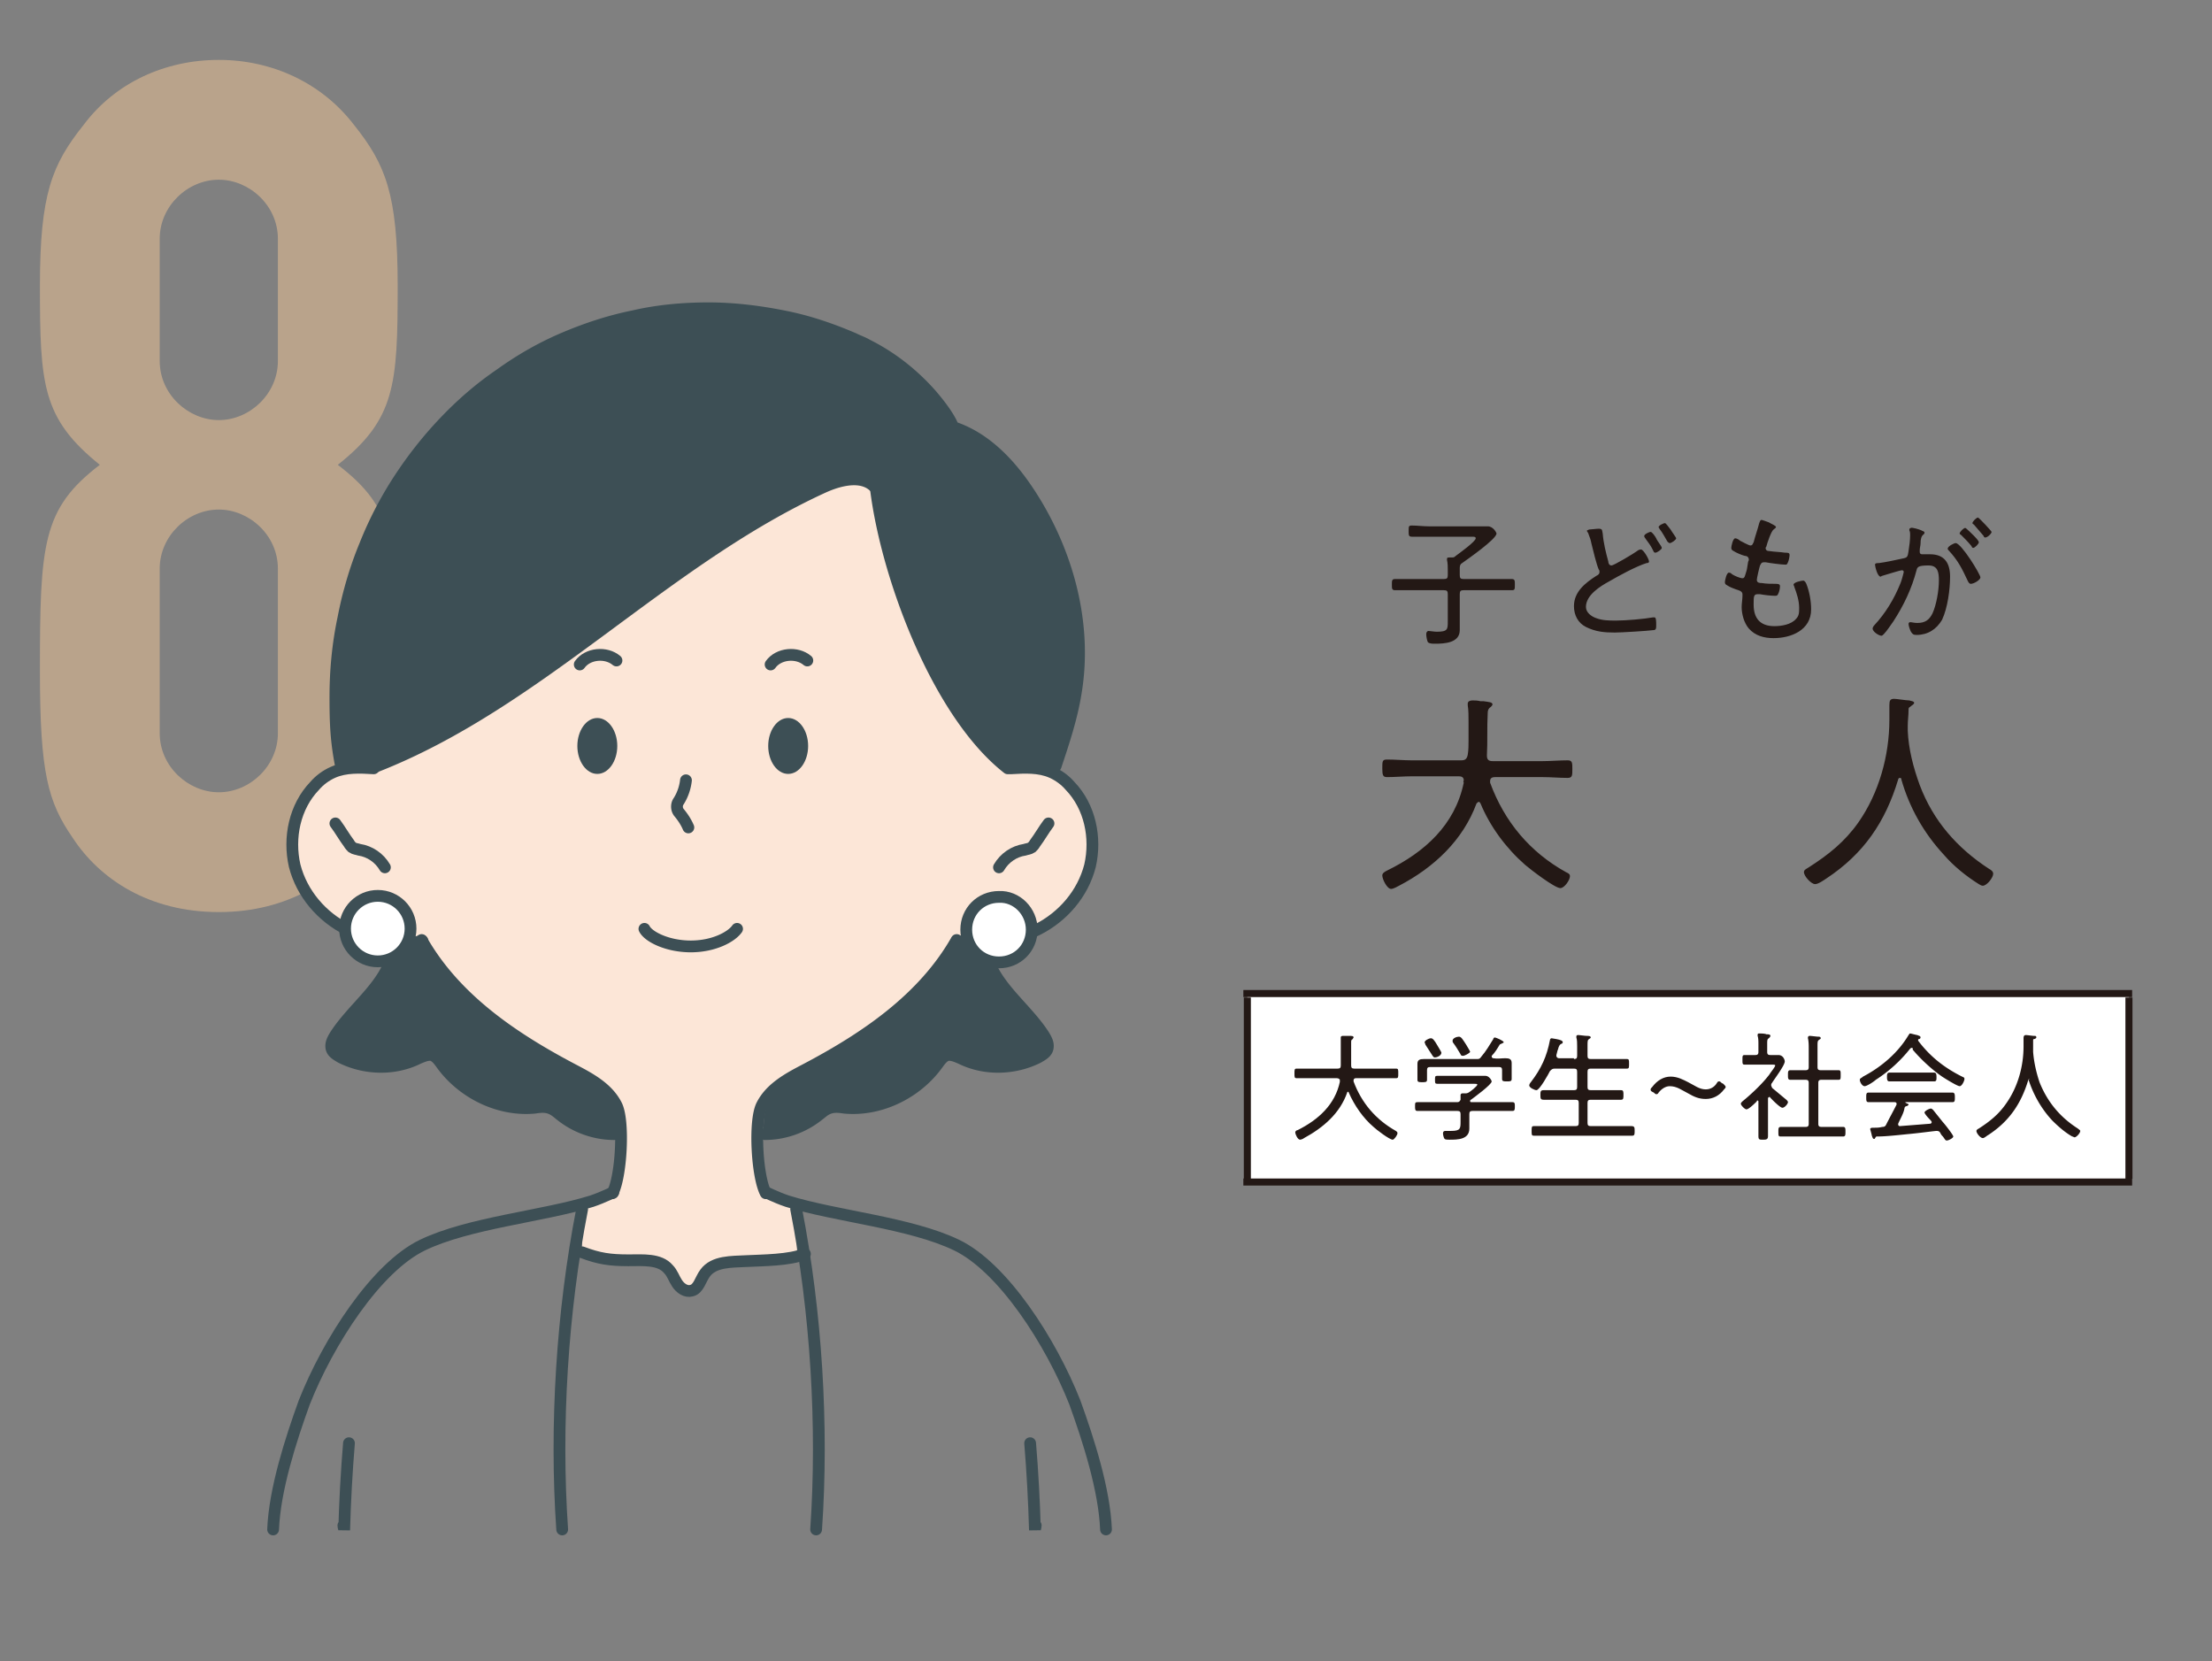 <svg version="1.1" id="レイヤー_1" xmlns="http://www.w3.org/2000/svg" x="0" y="0" width="277" height="208" viewBox="0 0 277 208" xml:space="preserve"><rect x="0" y="0" width="277" height="208" fill="#808080" stroke="none"/><style>.st0{fill:#fff}.st1{fill:none;stroke:#231815;stroke-width:.884;stroke-miterlimit:10}.st2{fill:#231815}.st4{fill:#3d4f55}.st6{fill:none;stroke:#3d4f55;stroke-width:1.474;stroke-linecap:round;stroke-miterlimit:10}</style><path class="st0" d="M156.2 124.4h110.4V148H156.2z"/><path class="st1" d="M155.7 124.4H267M156.2 147.6v-22.7M266.6 147.6v-22.7M155.7 148H267"/><path class="st2" d="M182.8 71.1v.9c0 .4.1.5.5.5h6c.4 0 .4.2.4.7 0 .6 0 .7-.4.7h-6c-.4 0-.5.1-.5.5v4.5c0 1.6-1.9 1.7-3.1 1.7-.3 0-.7 0-.9-.2-.1-.2-.2-.7-.2-1 0-.2.1-.4.3-.4.2 0 .7.1 1 .1 1.4 0 1.4-.3 1.4-1.3v-3.4c0-.4-.1-.5-.5-.5h-6.1c-.4 0-.4-.2-.4-.7s0-.7.4-.7h6.1c.4 0 .5-.1.5-.5v-.6c0-.4 0-.9-.1-1.3V70c0-.2.1-.2.3-.2h.3c.2 0 .3 0 .5-.2.4-.3 2.5-1.8 2.5-2.2 0-.2-.2-.2-.5-.2h-7.5c-.4 0-.4-.2-.4-.7 0-.6 0-.7.4-.7.7 0 1.4.1 2.1.1h7.4c.7 0 1.1.8 1.1.9 0 .7-3.6 3.2-4.3 3.7-.2.1-.3.3-.3.6zM199 66.3c.2 0 .9-.1 1.2-.1.5 0 .4.2.5.6.1 1.2.4 2.4.7 3.5 0 .2.1.5.4.5.3 0 2.8-1.5 3.2-1.8.1-.1.3-.2.5-.2.3 0 1 1.2 1 1.5 0 .2-.2.2-.3.2-1.3.4-3.5 1.6-4.7 2.3-1.1.6-2.9 1.7-2.9 3.2 0 .7.7 1.2 1.3 1.4.8.3 1.6.3 2.5.3 1.2 0 3.5-.2 4.6-.4h.2c.2 0 .2.6.2.9 0 .5 0 .7-.4.7-.7.1-4 .3-4.8.3-1.3 0-2.4-.1-3.6-.7-1-.5-1.5-1.5-1.5-2.6 0-1.8 1.4-2.9 2.8-3.8.2-.1.4-.2.4-.5 0-.1 0-.2-.1-.3-.3-.7-.7-2.4-.9-3.2-.1-.5-.2-.8-.4-1.3 0-.1-.1-.1-.1-.2-.2-.2 0-.2.2-.3zm8.4 1.1c.1.3.7 1 .7 1.2 0 .2-.6.6-.8.6-.2 0-.2-.1-.4-.5s-.5-.8-.8-1.2c-.1-.2-.2-.2-.2-.4s.6-.5.8-.5c.2 0 .6.6.7.8zm1.8-1.1c.1.2.7 1 .7 1.1 0 .2-.6.6-.8.6-.1 0-.2-.1-.3-.2-.3-.5-.6-1.1-1-1.6 0-.1-.1-.1-.1-.2 0-.2.6-.5.8-.5.1 0 .4.4.7.8zM222.4 66c0 .1-.2.2-.3.3-.3.2-.8 1.7-.9 2.1 0 .1-.1.1-.1.2 0 .3.2.4.5.4.6.1 1.3.1 1.9.2.4 0 .6 0 .6.3 0 .2-.1.7-.2.9-.1.2-.1.3-.3.3-.5 0-2-.2-2.5-.3h-.2c-.4 0-.4.3-.5.4-.1.3-.4 1.6-.4 1.8 0 .4.4.4.6.4.6.1 1.2.1 1.8.1.4 0 .5.1.5.3 0 .3-.1.7-.2.9-.1.2-.1.3-.4.3-.5 0-1.4-.1-1.9-.2h-.3c-.5 0-.5.3-.5 1.3 0 1.7.8 2.7 2.6 2.7.9 0 2.1-.2 2.7-.9.4-.4.4-.8.4-1.4 0-.9-.3-1.8-.6-2.6 0-.1-.1-.2-.1-.3 0-.3 1-.5 1.2-.5.2 0 .3.2.4.4.4 1 .6 2.2.6 3.2 0 2.6-2.5 3.6-4.7 3.6-1.2 0-2.3-.3-3.1-1.2-.6-.7-.9-1.8-.9-2.7 0-.4.1-1 .1-1.4v-.2c0-.4-.5-.5-.8-.6-.3-.1-.8-.3-1.1-.5-.2-.1-.3-.2-.3-.4s.2-1.2.5-1.2c.2 0 .3.1.4.2.3.2 1 .5 1.3.5.3 0 .3-.3.5-.9.1-.3.1-.6.2-1.1 0-.1.1-.2.1-.3 0-.4-.3-.5-.5-.5-.4-.1-1.1-.4-1.4-.6-.2-.1-.3-.2-.3-.4s.2-1.2.5-1.2c.2 0 .5.2.6.3.2.1 1.1.6 1.3.6.3 0 .3-.3.4-.4.2-.8.5-1.6.7-2.4.1-.2.1-.4.3-.4.1 0 .6.2.9.3.3.2.9.4.9.6zM240.6 66.4c.1.1.4.1.4.3 0 .1-.1.2-.1.2-.3.2-.4.6-.4 1.2 0 .2-.1.5-.1.8v.2c0 .2.1.3.3.3h1c1.8 0 2.5 1.1 2.5 2.8 0 1.6-.3 3.9-1 5.4-.7 1.2-1.8 1.9-3.2 1.9-.4 0-.5-.1-.7-.4-.1-.2-.3-.7-.3-1 0-.1.1-.2.2-.2.2 0 .5.1.9.1 1 0 1.5-.4 1.9-1.2.5-1.1.8-2.9.8-4.1 0-1-.1-1.9-1.3-1.9-1.3 0-1.4.2-1.5.6-.6 2.3-1.6 4.4-2.9 6.4-.3.4-.8 1.2-1.2 1.6-.1.1-.2.2-.3.2-.3 0-1.1-.5-1.1-.9 0-.1.1-.3.2-.4 1.4-1.5 2.5-3.3 3.3-5.3.1-.2.4-1.3.4-1.4 0-.1-.1-.2-.2-.2-.3 0-2.1.6-2.5.7-.1 0-.1.1-.2.1-.4 0-.7-1.3-.7-1.5 0-.2.3-.2.5-.2.8-.1 2.2-.4 3.1-.6.5-.1.5-.3.6-.9.1-.6.2-1.4.2-2 0-.2 0-.4-.1-.6v-.1c0-.1.1-.2.2-.2.1-.1 1.1.2 1.3.3zm7.4 5.9c0 .3-.8.8-1.2.8-.2 0-.3-.2-.4-.4-.7-1.5-1.2-2.5-2.3-3.7-.1-.1-.2-.2-.2-.3 0-.3.8-.7 1-.7.7 0 3.1 3.9 3.1 4.3zm-.8-5.2c.1.1.6.6.6.8 0 .2-.5.7-.7.7-.1 0-.2-.1-.2-.2-.4-.5-.8-.9-1.3-1.4-.1-.1-.2-.1-.2-.2 0-.2.5-.7.7-.7.1 0 .9.8 1.1 1zm2.2-.5c0 .2-.5.7-.8.7-.1 0-.2-.1-.2-.2-.4-.5-.8-.9-1.2-1.4-.1-.1-.2-.1-.2-.2 0-.2.5-.7.7-.7.2.1 1.7 1.7 1.7 1.8zM183.3 97.7c0-.4-.3-.5-.6-.5h-5.9c-1 0-2.1.1-3.1.1-.5 0-.6-.2-.6-1.1 0-.9 0-1.1.6-1.1 1 0 2.1.1 3.1.1h6.2c.5 0 .7-.2.8-.7.1-.6.1-1.2.1-1.8v-2.2c0-.8 0-1.6-.1-2.2v-.2c0-.3.3-.4.6-.4s.6 0 1 .1h.4c.6.1 1.1.1 1.1.4 0 .1-.1.2-.2.3-.3.2-.4.4-.4.8-.1 1.8 0 3.5-.1 5.3 0 .5.2.7.7.7h6.3c1 0 2.1-.1 3.1-.1.6 0 .6.3.6 1.1s0 1.1-.6 1.1c-1 0-2.1-.1-3.1-.1h-6c-.3 0-.6.1-.6.5v.2c1.8 4.9 5 8.7 9.5 11.2.2.1.5.2.5.5 0 .5-.7 1.5-1.2 1.5-.7 0-3.7-2.3-4.4-2.9-2.4-2.1-4.4-4.8-5.6-7.7-.1-.1-.1-.2-.2-.2s-.2.1-.3.2c-1.7 4.6-5.3 8-9.7 10.3-.2.1-.7.4-1 .4-.5 0-1.1-1.2-1.1-1.7 0-.3.4-.5.6-.6 4.7-2.3 8.5-5.7 9.6-11-.1-.2 0-.2 0-.3zM237.9 97.4c-.1 0-.2.1-.2.2-1.6 5.3-4.3 9.3-9 12.4-.3.2-1 .7-1.4.7-.5 0-1.4-1-1.4-1.5 0-.3.3-.4.6-.6 2.5-1.6 4.5-3.2 6.2-5.6 2.6-3.7 3.9-8.4 3.9-12.9v-1.8c0-.6.1-.8.6-.8.3 0 1.5.2 1.9.2.3.1.6.1.6.3 0 .2-.3.3-.5.5-.2.1-.2.2-.2.4 0 .7-.1 1.3-.1 2v.6c.1 2.3.7 4.6 1.5 6.8 1.7 4.5 4.7 7.9 8.7 10.5.2.1.5.3.5.6 0 .5-.8 1.5-1.3 1.5-.2 0-.3-.1-.5-.2-1.6-1-3.2-2.3-4.4-3.7-2.5-2.7-4.3-5.9-5.3-9.4 0-.1 0-.2-.2-.2z"/><g><path class="st2" d="M167.8 135.3c0-.2-.2-.3-.4-.3h-5c-.3 0-.3-.1-.3-.6s0-.6.3-.6h5.1c.3 0 .4-.1.4-.4v-2.2-1.2-.1c0-.2.2-.2.3-.2h.7c.4 0 .6 0 .6.2 0 .1-.1.1-.1.2-.2.1-.2.2-.2.4v2.9c0 .3.1.4.4.4h5.2c.3 0 .3.1.3.6s0 .6-.3.6h-5c-.2 0-.3.1-.3.3v.1c1 2.7 2.8 4.8 5.3 6.2.1.1.2.1.2.3 0 .2-.4.8-.6.8-.4 0-2.1-1.3-2.4-1.6-1.3-1.1-2.4-2.7-3.1-4.3 0-.1-.1-.1-.1-.1-.1 0-.1.1-.1.1-.9 2.6-3 4.4-5.4 5.7-.1.1-.4.2-.5.2-.3 0-.6-.7-.6-.9 0-.2.2-.3.3-.3 2.6-1.3 4.7-3.2 5.3-6.1-.1-.1 0-.1 0-.1zM184.4 139.1c-.3 0-.4.1-.4.4v1.8c0 1.4-1.5 1.4-2.5 1.4-.2 0-.5 0-.6-.1-.1-.1-.2-.5-.2-.7 0-.2.1-.3.3-.3h.7c1.2 0 1.2-.3 1.2-1.2v-.9c0-.3-.1-.4-.4-.4h-5c-.3 0-.3-.2-.3-.6s0-.5.3-.5h5c.2 0 .3-.1.4-.3v-.5-.1c0-.1.1-.2.2-.2h.4c.1 0 .2 0 .4-.1s1.1-.8 1.1-1c0-.1-.2-.1-.4-.1H180c-.3 0-.3-.1-.3-.5s0-.5.3-.5h6c.5 0 .8.6.8.7 0 .4-2.2 2-2.6 2.3-.1 0-.1.1-.1.2s.1.1.2.1h5.1c.3 0 .3.2.3.5 0 .4 0 .6-.3.6h-5zm4.1-6.6c.5 0 .8.1.8.6v2c0 .3-.2.3-.6.3-.4 0-.6 0-.6-.3V134c0-.3-.1-.4-.4-.4h-8.6c-.3 0-.4.1-.4.4v1.2c0 .3-.2.3-.6.3-.4 0-.6 0-.6-.3V134v-.8c0-.5.3-.6.8-.6h6.6c.3 0 .4 0 .6-.3.6-.7 1-1.4 1.5-2.2 0-.1.1-.2.2-.2s1.1.4 1.1.6c0 .1-.2.1-.3.2-.1 0-.2.1-.2.1-.3.5-.6 1-1 1.4v.1c0 .1.1.2.2.2.5.1 1 0 1.5 0zm-8.8-.1c-.2 0-.2-.1-.3-.2-.3-.5-.6-.9-.9-1.4 0-.1-.1-.2-.1-.3 0-.2.5-.5.8-.5.2 0 .4.2.8.9.1.2.5.8.5.9 0 .4-.6.6-.8.6zm3.5-.2c-.2 0-.3-.1-.3-.2-.3-.5-.6-1-.9-1.4-.1-.1-.1-.2-.1-.3 0-.3.5-.5.8-.5.3 0 .5.4.9 1 .1.2.5.8.5.9-.1.2-.7.5-.9.5zM197.1 132.6c.3 0 .4-.1.4-.4V131c0-.4 0-.8-.1-1.1v-.1c0-.2.1-.2.3-.2.2 0 .7.1 1 .1.2 0 .5 0 .5.2 0 .1-.1.1-.2.2-.2.1-.2.3-.2.8v1.3c0 .3.1.4.4.4h4.5c.3 0 .3.1.3.6s0 .6-.3.6h-4.5c-.3 0-.4.1-.4.4v1.9c0 .3.1.4.4.4h3.8c.3 0 .3.2.3.6 0 .4 0 .6-.3.6h-3.8c-.3 0-.4.1-.4.4v2.5c0 .3.1.4.4.4h5.1c.4 0 .4.2.4.6 0 .4 0 .6-.3.6h-12.3c-.3 0-.3-.1-.3-.6s0-.6.3-.6h5.2c.3 0 .4-.1.4-.4v-2.5c0-.3-.1-.4-.4-.4h-4c-.4 0-.4-.2-.4-.6 0-.4 0-.6.4-.6h3.8c.3 0 .4-.1.4-.4v-1.9c0-.3-.1-.4-.4-.4h-2.4c-.3 0-.4.1-.6.3-.2.4-1.3 2.4-1.7 2.4-.2 0-.9-.3-.9-.6 0-.1.1-.3.2-.4 1.3-1.7 2-3.2 2.4-5.3 0-.1.1-.2.2-.2s.5.1.6.1c.5.1.8.2.8.4 0 .1-.1.2-.2.2-.2.1-.3.3-.4.7-.1.2-.1.4-.2.7v.1c0 .2.2.3.3.3h1.9z"/></g><g><path class="st2" d="M216.1 136.1c0 .1-.1.2-.2.3-.6.8-1.4 1.2-2.3 1.2-.9 0-1.5-.3-2.2-.7-.8-.4-1.4-.9-2.3-.9-.5 0-1 .3-1.4.8-.1.2-.2.2-.3.2-.1 0-.2-.1-.3-.2l-.2-.1c-.2-.1-.2-.2-.2-.3 0-.1.1-.2.2-.3.6-.8 1.4-1.3 2.3-1.3.9 0 1.6.4 2.2.7.8.4 1.4.9 2.2.9.6 0 1.1-.3 1.4-.8.1-.2.2-.2.3-.2.1 0 .2.1.3.2l.2.1c.2.2.3.3.3.4z"/></g><g><path class="st2" d="M221.5 137.4c-.1 0-.1.1-.1.2v4.6c0 .4-.1.5-.6.5s-.6 0-.6-.5V138c0-.1 0-.2-.1-.2s-.1 0-.1.1c-.2.2-1 1-1.3 1-.2 0-.7-.5-.7-.7 0-.1.1-.2.2-.3 1.1-.9 2.5-2.2 3.4-3.4.1-.2.7-.9.7-1.1 0-.1-.2-.1-.4-.1h-3.4c-.3 0-.3-.1-.3-.6s0-.6.3-.6h1.3c.3 0 .4-.1.4-.4v-1c0-.3 0-.7-.1-1v-.1c0-.2.1-.2.2-.2.2 0 .7 0 .9.1.2 0 .5 0 .5.2 0 .1-.1.2-.2.3-.2.1-.2.3-.2.7v1c0 .3.1.4.4.4h1c.6 0 .8.6.8.8 0 .5-1.3 2.2-1.6 2.7-.1.1-.1.2-.1.3s.1.2.1.3l1.8 1.5c.1.1.2.2.2.3 0 .2-.4.7-.7.7-.3 0-1.5-1.2-1.7-1.5.1.2.1.2 0 .2zm7.1-3.4h1.6c.3 0 .3.1.3.6s0 .6-.3.6h-2.1c-.3 0-.4.1-.4.4v5.1c0 .3.1.4.4.4h2.7c.3 0 .3.2.3.6 0 .4 0 .6-.3.6H223c-.3 0-.3-.1-.3-.6 0-.4 0-.6.3-.6h3.1c.3 0 .4-.1.4-.4v-5.1c0-.3-.1-.4-.4-.4H224.2c-.3 0-.3-.2-.3-.6 0-.4 0-.6.3-.6H226.1c.3 0 .4-.1.4-.4v-2.3c0-.4 0-.9-.1-1.3v-.1c0-.1.1-.2.2-.2.2 0 .9.1 1.1.1.1 0 .3 0 .3.2 0 .1-.1.1-.2.2-.2.1-.2.3-.2.8v2.6c0 .3.1.4.4.4h.6zM239.4 131.2c-.1 0-.2.1-.2.1a17.7 17.7 0 01-4.3 3.9c-.2.2-1.1.8-1.4.8-.3 0-.6-.5-.6-.8 0-.2.2-.2.4-.4 2.3-1.2 4.4-3 5.7-5.2.1-.1.1-.2.2-.2s.8.2.9.2c.2.1.4.1.4.3 0 .1-.1.2-.2.2s-.1.1-.1.1v.1c1.5 2 3.3 3.4 5.5 4.5.2.1.3.1.3.3 0 .2-.3.9-.6.9s-1.9-1-2.2-1.2c-1.3-.9-2.7-2.2-3.7-3.4.1-.1 0-.2-.1-.2zm-1.7 9.5v.1c0 .1.1.2.2.2l3.8-.3c.1 0 .2-.1.2-.2s-.2-.3-.3-.4c-.3-.3-.6-.7-.6-.8 0-.2.6-.5.8-.5.1 0 .2.1.3.2l1.2 1.5c.2.2 1.3 1.6 1.3 1.8 0 .2-.6.5-.8.5-.2 0-.2-.1-.5-.5-.1-.1-.2-.2-.3-.4-.1-.2-.2-.3-.5-.3-.2 0-2.4.3-3.6.4-1.9.2-3 .3-3.9.3-.1 0-.1.1-.2.2 0 .1-.1.1-.1.1-.2 0-.2-.2-.3-.4 0-.1-.2-.8-.2-.8 0-.1 0-.2.4-.2s.7 0 1.1-.1c.3 0 .4-.1.5-.3.4-.8.9-1.7 1.3-2.5v-.1c0-.2-.2-.2-.3-.2H234c-.3 0-.3-.2-.3-.6 0-.4 0-.6.3-.6H244.5c.3 0 .3.3.3.6 0 .4 0 .6-.3.6h-5.8-.1s0 .1.1.1c.1.1.3.1.3.2s-.1.1-.2.2c-.1 0-.2 0-.3.2-.1.7-.5 1.3-.8 2zm.3-5.3h-1.4c-.3 0-.3-.3-.3-.6 0-.2 0-.5.3-.5h5.6c.3 0 .3.3.3.6s0 .5-.3.5H238zM254.1 135.1c-.1 0-.1 0-.1.1-.9 3-2.4 5.2-5 6.9-.2.1-.5.4-.7.4-.3 0-.8-.6-.8-.9 0-.1.1-.2.3-.3 1.4-.9 2.5-1.8 3.4-3.1 1.5-2.1 2.2-4.7 2.2-7.2v-1c0-.3.1-.4.3-.4.2 0 .8.1 1 .1.2 0 .3 0 .3.2 0 .1-.2.2-.3.2-.1 0-.1.1-.1.2V131.7c.1 1.3.4 2.6.8 3.8 1 2.5 2.6 4.4 4.8 5.8.1.1.3.2.3.3 0 .3-.5.8-.7.8-.1 0-.2-.1-.3-.1-.9-.5-1.8-1.3-2.5-2-1.4-1.5-2.4-3.3-3-5.2.2.1.2 0 .1 0z"/></g><g><path d="M34.8 91.8c0 4.1-3.5 7.4-7.4 7.4-3.8 0-7.4-3.2-7.4-7.4V71.2c0-4.1 3.5-7.4 7.4-7.4 3.8 0 7.4 3.2 7.4 7.4v20.6zM5 35.8c0 12.4.3 16.6 7.5 22.4C5.3 63.7 5 68.1 5 84c0 12.8 1 16.4 4.1 20.9 3.4 5.2 9.6 9.3 18.3 9.3s14.9-4.1 18.3-9.3c3.1-4.6 4.1-8.1 4.1-20.9 0-15.9-.3-20.3-7.5-25.8 7.2-5.7 7.5-10 7.5-22.4 0-11.5-1.5-15.2-5.5-20.2-4-5.2-10.2-8.1-16.9-8.1-6.8 0-13 2.9-16.9 8.1-4 5-5.5 8.7-5.5 20.2m29.8 9.4c0 4.1-3.5 7.4-7.4 7.4-3.8 0-7.4-3.2-7.4-7.4V29.9c0-4.1 3.5-7.4 7.4-7.4 3.8 0 7.4 3.2 7.4 7.4v15.3z" fill="#b9a38b"/><path class="st6" d="M46.8 96.2c-1.3-.1-2.6-.1-3.9.1M126.6 96.2c1.7-.1 3.5-.2 5.1.5"/><path class="st4" d="M126.2 96.2c-8.7-6.8-15-23.8-16.5-34.9-1.4-2-4.5-1.3-6.7-.3-20 9.2-35.5 27-56 35h-4.2c-.6-3.2-.7-5.3-.7-8.6 0-3.4.3-6.6 1-9.8a50.16 50.16 0 017-17.4c1.7-2.6 3.6-5 5.7-7.2s4.4-4.2 6.9-5.9c2.5-1.7 5.1-3.3 7.9-4.5 2.8-1.2 5.7-2.2 8.8-2.8 3-.6 6.2-1 9.4-1s6.4.3 9.4 1c3 .6 6 1.6 8.8 2.8.6.3 1.1.5 1.7.8 3.1 1.5 5.8 3.6 8 6.2 1.2 1.4 2.4 3 2.8 4.2 3.9 1.3 6.9 4.4 9.2 7.8 5.1 7.3 7.6 16.6 6.1 25.5-.5 3.1-1.5 6.1-2.5 9.1M76.9 142c-2.4.1-4.8-.7-6.6-2.3-.4-.3-.8-.7-1.3-.9-.6-.3-1.4-.1-2.1-.1-4.5.3-9.1-1.9-11.7-5.6-.3-.4-.6-.9-1.1-1-.6-.2-1.1.1-1.7.4-3.1 1.4-6.7 1.4-9.7-.1-.5-.3-1-.6-1.2-1.2-.1-.5.2-1.1.5-1.6 2.4-3.7 6.7-6.5 7.3-10.9l-.2-.6c1.2.1 2.4 0 3.7-.4 4.2 7.4 11.5 12.3 18.9 16.2 2.1 1.1 4.4 2.3 5.5 4.5.4.7.5 2.1.5 3.7M96.4 142c2.4.1 4.8-.7 6.6-2.3.4-.3.8-.7 1.3-.9.6-.3 1.4-.1 2.1-.1 4.5.3 9.1-1.9 11.7-5.6.3-.4.6-.9 1.1-1 .6-.2 1.1.1 1.7.4 3.1 1.4 6.7 1.4 9.7-.1.5-.3 1-.6 1.2-1.2.1-.5-.2-1.1-.5-1.6-2.4-3.7-6.7-6.5-7.3-10.9l.2-.6c-1.2.1-2.4 0-3.7-.4-4.2 7.4-11.5 12.3-18.9 16.2-2.1 1.1-4.4 2.3-5.5 4.5-.4.7-.5 2.1-.5 3.7"/><path d="M72.9 151.4v5.4c2.1.8 3.5 1 5.8 1 1.8 0 3.9-.2 5 1.1.5.5.7 1.2 1.1 1.8.4.6 1.1 1.1 1.8.9.9-.2 1.1-1.4 1.7-2.2 1.1-1.5 3.3-1.4 5.2-1.5 2-.1 5.4-.1 7.3-.9l-1 .3v-6.5l-1.1-.3c-1.5-.5-2.8-1.2-2.7-1.1-1-2-1.5-9-.5-11 1.1-2.2 3.3-3.3 5.5-4.5 7.4-3.9 14.8-8.9 18.9-16.2 3.4.9 6.9.2 10.1-1.3 3.2-1.6 5.7-4.5 6.6-8 .9-3.5 0-7.4-2.5-10-.7-.7-1.5-1.3-2.3-1.7-1.6-.7-3.4-.6-5.1-.5h-.4c-8.7-6.8-15-23.8-16.5-34.9-1.4-2-4.5-1.3-6.7-.3C83 70.2 67.5 88 47 96l-.2.2c-1.7-.1-3.5-.2-5.1.5-.9.4-1.7 1-2.3 1.7-2.5 2.6-3.3 6.5-2.5 10 .9 3.5 3.4 6.4 6.6 8 3.2 1.6 6 2.2 9.4 1.3 4.2 7.4 11.5 12.3 18.9 16.2 2.1 1.1 4.4 2.3 5.5 4.5 1 2 .6 9-.5 11 .1-.1-1.2.7-2.7 1.1" fill="#fce6d7"/><path class="st6" d="M72.6 83.2c1-1.4 3.3-1.6 4.6-.5M96.5 83.2c1-1.4 3.3-1.6 4.6-.5M42 103.1c.6.8 1.1 1.7 1.7 2.5.1.2.3.4.4.5.3.2.6.2.9.3 1.3.2 2.5 1 3.2 2.2M131.3 103.1c-.6.8-1.1 1.7-1.7 2.5-.1.2-.3.4-.4.5-.3.2-.6.2-.9.3-1.3.2-2.5 1-3.2 2.2"/><path class="st6" d="M46.8 96.2c-1.7-.1-3.5-.2-5.1.5-.9.4-1.7 1-2.3 1.7-2.5 2.6-3.3 6.5-2.5 10 .9 3.5 3.4 6.4 6.6 8 3.2 1.6 6 2.2 9.4 1.4M126.6 96.2c1.7-.1 3.5-.2 5.1.5.9.4 1.7 1 2.3 1.7 2.5 2.6 3.3 6.5 2.5 10-.9 3.5-3.4 6.4-6.6 8-3.2 1.6-6.6 2.2-10.1 1.4"/><path class="st4" d="M77.3 93.4c0 1.9-1.1 3.5-2.5 3.5s-2.5-1.6-2.5-3.5 1.1-3.5 2.5-3.5 2.5 1.6 2.5 3.5M101.2 93.4c0 1.9-1.1 3.5-2.5 3.5s-2.5-1.6-2.5-3.5 1.1-3.5 2.5-3.5 2.5 1.6 2.5 3.5"/><path class="st6" d="M85.9 97.7c-.1.9-.4 1.8-.9 2.6-.3.4-.3 1 0 1.4.5.6.9 1.2 1.2 1.9M52.8 117.7c4.2 7.4 11.5 12.3 18.9 16.2 2.1 1.1 4.4 2.3 5.5 4.5 1 2 .6 9-.5 11M119.8 117.7c-4.2 7.4-11.5 12.3-18.9 16.2-2.1 1.1-4.4 2.3-5.5 4.5-1 2-.6 9 .5 11M109.7 61.3c1.4 11.1 7.8 28.1 16.5 34.9M132.2 95.9c1-3 2-6 2.5-9.1 1.5-8.8-1.1-18.1-6.1-25.5-2.3-3.4-5.3-6.5-9.2-7.8M119.4 53.6c-.4-1.2-1.6-2.8-2.8-4.2-2.3-2.6-5-4.7-8-6.2-.5-.3-1.1-.5-1.7-.8-2.8-1.2-5.7-2.2-8.8-2.8-3-.6-6.2-1-9.4-1s-6.4.3-9.4 1c-3 .6-6 1.6-8.8 2.8-2.8 1.2-5.4 2.7-7.9 4.5-2.5 1.7-4.8 3.7-6.9 5.9-2.1 2.2-4 4.6-5.7 7.2a46.5 46.5 0 00-4.3 8.3c-1.2 2.9-2.1 6-2.7 9.1-.7 3.3-1 6.6-1 9.9 0 3.4.1 5.5.7 8.6M92.3 116.3c-.7 1-2.9 2.2-5.8 2.2s-5.3-1.2-5.8-2.2"/><path class="st6" d="M47 96c20.5-8 36-25.8 56.1-35 2.2-1 5.2-1.7 6.7.3M49.3 118.7c-.6 4.4-4.9 7.2-7.3 10.9-.3.5-.6 1-.5 1.6.1.6.7.9 1.2 1.2 3 1.5 6.7 1.6 9.7.1.5-.2 1.1-.5 1.7-.4.5.2.8.6 1.1 1 2.6 3.7 7.2 6 11.7 5.6.7-.1 1.4-.2 2.1.1.5.2.9.6 1.3.9 1.9 1.5 4.3 2.3 6.6 2.3M123.4 118.7c.6 4.4 4.9 7.2 7.3 10.9.3.5.6 1 .5 1.6-.1.6-.7.9-1.2 1.2-3 1.5-6.7 1.6-9.7.1-.5-.2-1.1-.5-1.7-.4-.5.2-.8.6-1.1 1-2.6 3.7-7.2 6-11.7 5.6-.7-.1-1.4-.2-2.1.1-.5.2-.9.6-1.3.9a10.8 10.8 0 01-6.6 2.3"/><path class="st0" d="M51.4 116.3c0 2.3-1.8 4.1-4.1 4.1s-4.1-1.8-4.1-4.1 1.8-4.1 4.1-4.1 4.1 1.8 4.1 4.1"/><circle transform="rotate(-89.89 47.29 116.28)" class="st6" cx="47.3" cy="116.3" r="4.1"/><path class="st0" d="M129.2 116.4c0 2.3-1.8 4.1-4.1 4.1s-4.1-1.8-4.1-4.1 1.8-4.1 4.1-4.1c2.2-.1 4.1 1.8 4.1 4.1"/><path class="st6" d="M129.2 116.4c0 2.3-1.8 4.1-4.1 4.1s-4.1-1.8-4.1-4.1 1.8-4.1 4.1-4.1c2.2-.1 4.1 1.8 4.1 4.1zM34.2 191.5c.2-5 2.2-11.2 3.9-15.9 3-7.6 9-16.9 14.8-19.7 5.8-2.8 15.1-3.6 21.2-5.5 1.5-.5 2.8-1.2 2.7-1.1M72.9 151.4c-2.5 12.8-3.4 27.1-2.5 40.1M72.9 156.8c2.1.8 3.5 1 5.8 1 1.8 0 3.9-.2 5 1.1.5.5.7 1.2 1.1 1.8.4.6 1.1 1.1 1.8.9.9-.2 1.1-1.4 1.7-2.2 1.1-1.5 3.3-1.4 5.2-1.5 2-.1 5.4-.1 7.3-.9"/><path class="st6" d="M43.7 180.7c-.3 3.6-.5 7.3-.6 10.9 0-.2-.1-.4-.1-.6M138.5 191.5c-.2-5-2.2-11.2-3.9-15.9-3-7.6-9-16.9-14.8-19.7-5.8-2.8-15.1-3.6-21.2-5.5-1.5-.5-2.8-1.2-2.7-1.1M99.7 151.4c2.5 12.8 3.4 27.1 2.5 40.1"/><path class="st6" d="M129 180.7c.3 3.6.5 7.3.6 10.9 0-.2.1-.4.1-.6"/></g></svg>